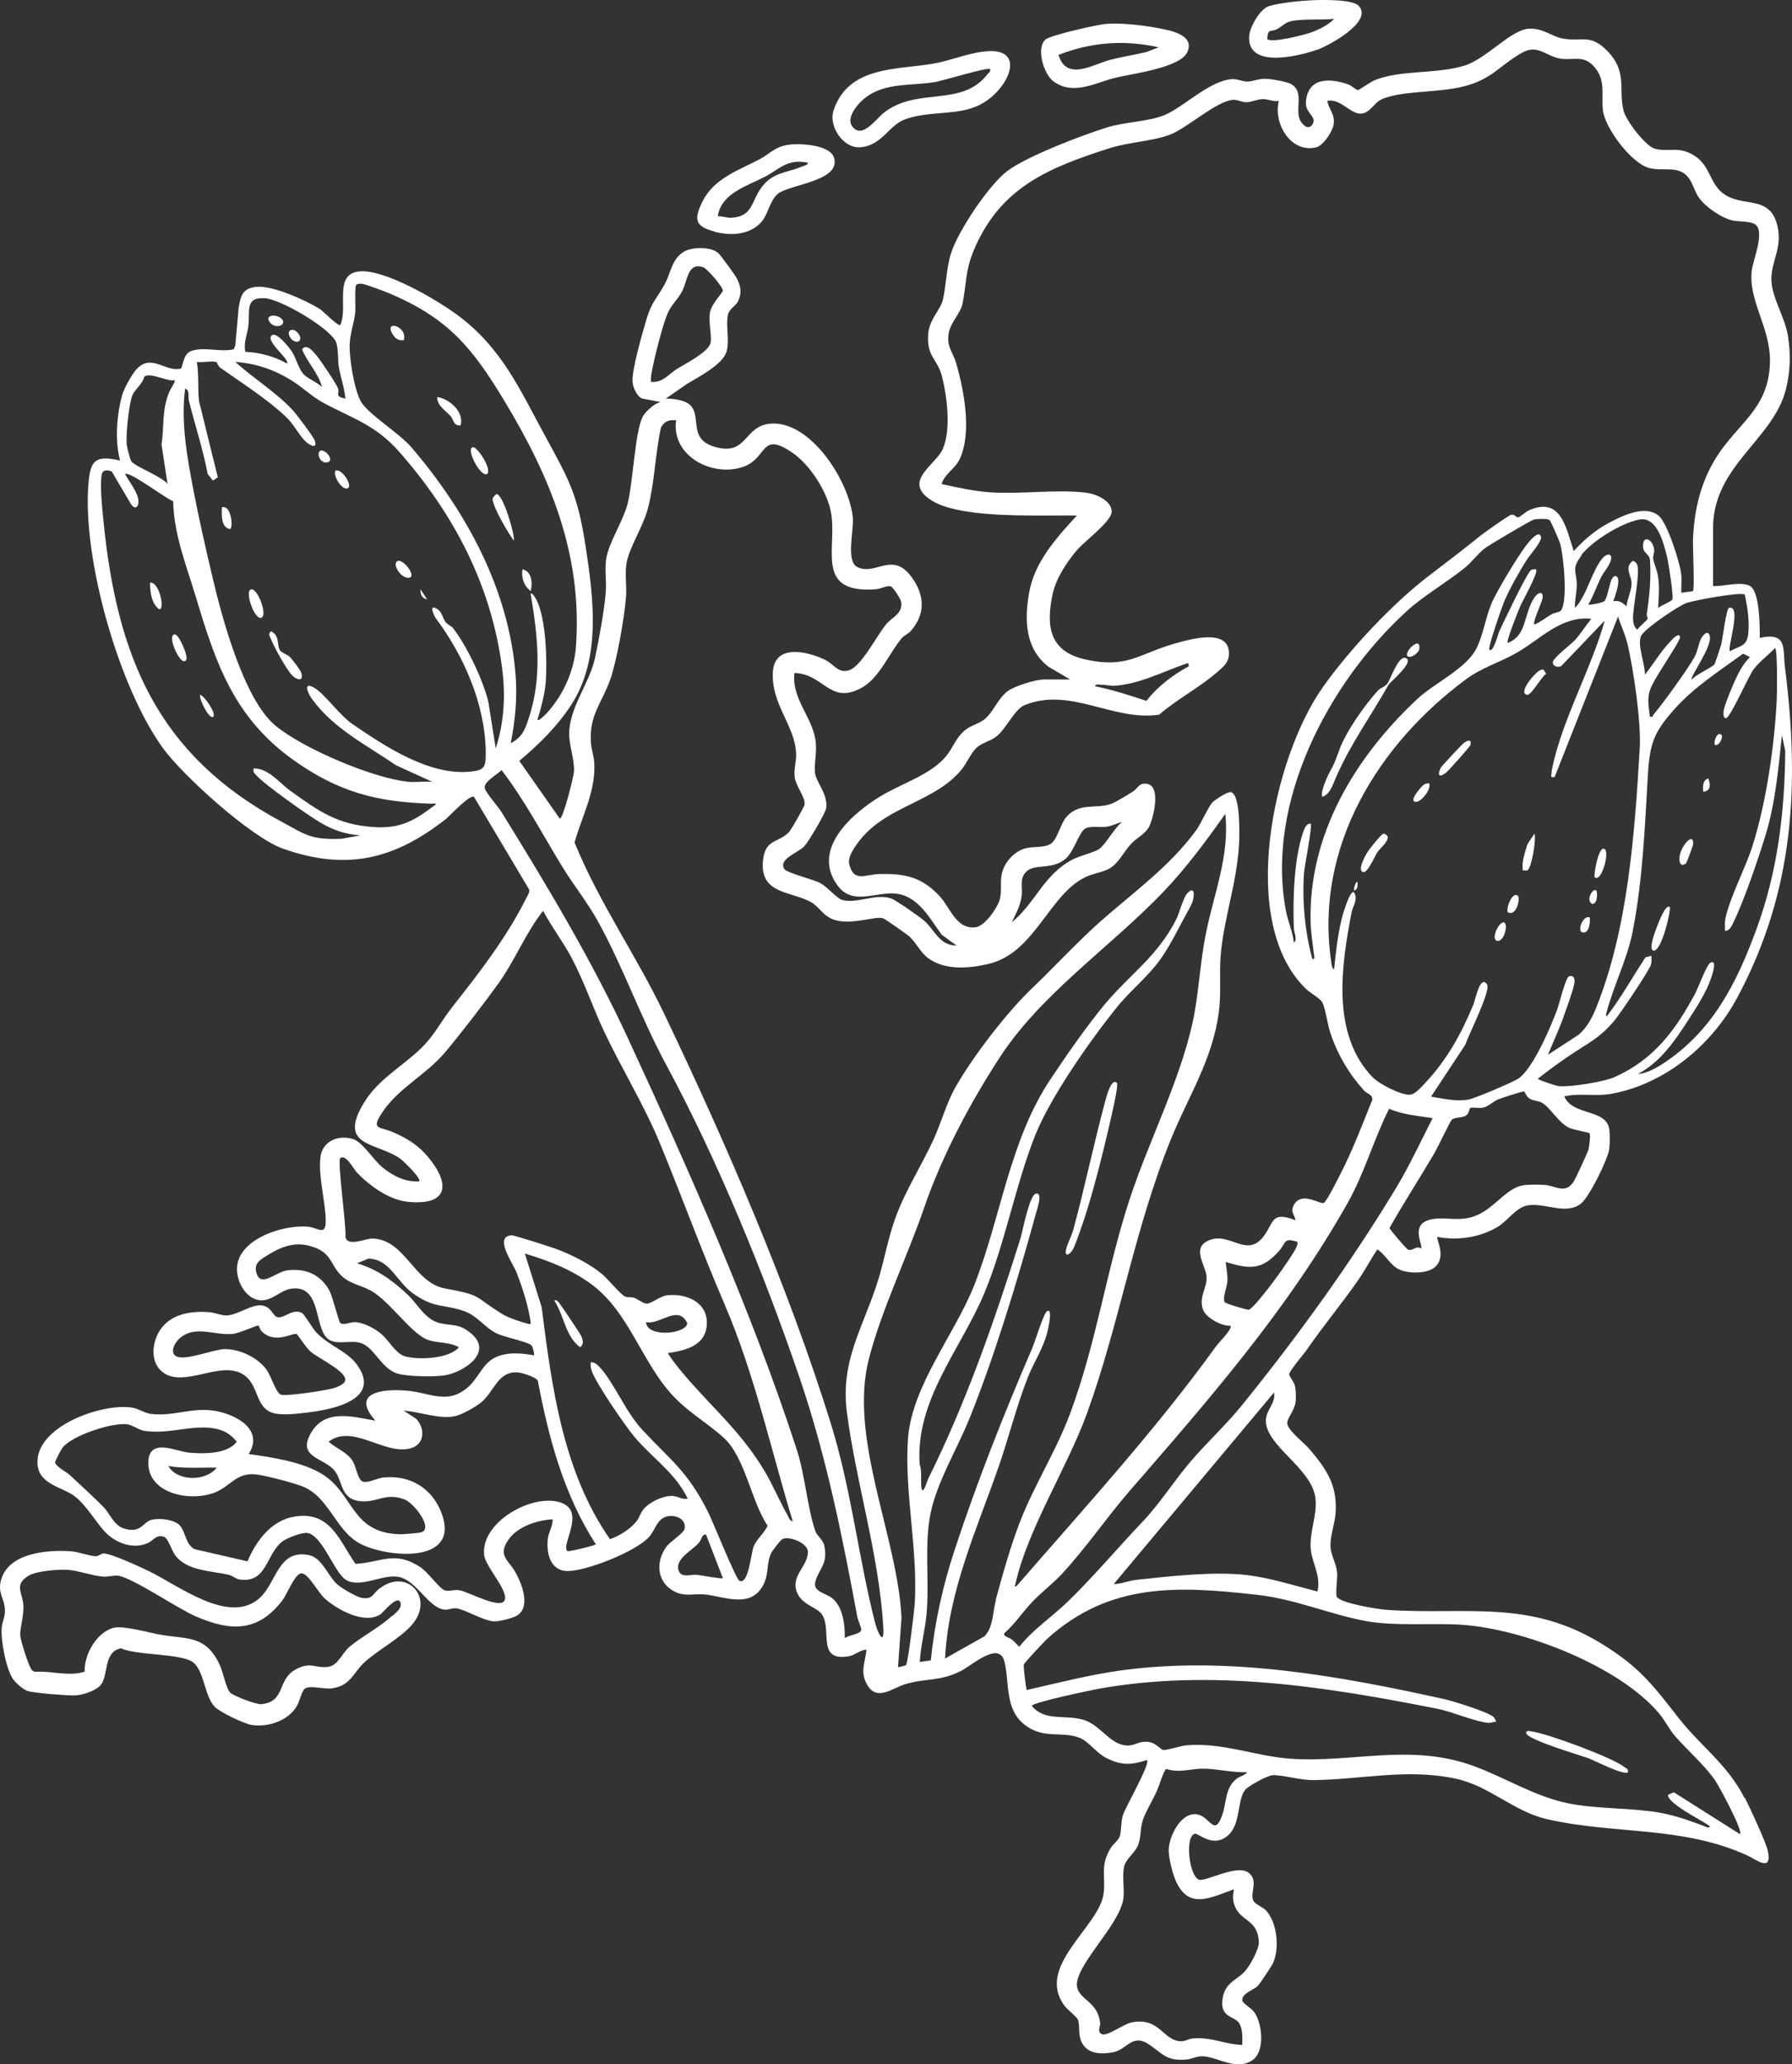 <?xml version="1.0" encoding="UTF-8"?>
<svg width="251px" height="289px" viewBox="0 0 251 289" version="1.1" xmlns="http://www.w3.org/2000/svg" xmlns:xlink="http://www.w3.org/1999/xlink">
    <rect x="0" y="0" width="251" height="289" fill="#333333" stroke="none"/>
    <title>Group</title>
    <g id="Page-1" stroke="none" stroke-width="1" fill="none" fill-rule="evenodd">
        <g id="Artboard" transform="translate(-59, 2)" fill="#FFFFFF" fill-rule="nonzero">
            <g id="logo-logo" transform="translate(25.619, -2)">
                <g id="Shape" transform="translate(33.381, 0)">
                    <path d="M244.373,251.763 C241.98,247.015 238.28,244.53 235.182,240.591 C231.526,235.93 229.75,233.475 224.493,230.212 C214.26,223.846 205.524,226.095 194.453,225.39 C193.044,225.302 188.257,224.537 187.303,223.64 C186.98,223.332 187.362,221.009 187.288,220.156 C187.171,218.892 186.437,217.745 186.363,216.628 C186.261,215.04 186.995,213.306 187.083,211.703 C187.303,207.896 185.805,205.69 183.456,202.912 C182.737,202.059 180.358,200.236 180.3,199.266 C180.255,198.546 181.342,197.458 181.474,196.238 C181.533,195.635 181.518,194.782 181.415,194.18 C181.283,193.444 180.637,192.768 180.578,192.445 C180.505,192.004 182.634,189.549 183.06,188.931 C185.424,185.506 188.008,182.433 190.313,179.096 C191.253,177.744 191.987,176.274 192.926,174.921 C194.13,175.656 194.718,177.229 196.142,177.788 C197.448,178.317 200.077,178.347 201.119,177.273 C202.587,175.774 201.09,173.407 201.339,173.157 C204.129,173.73 207.403,173.216 209.84,171.716 C211.147,170.908 212.38,169.041 213.907,168.762 C216.389,168.306 219.208,170.143 221.395,168.541 C222.57,167.674 225.213,162.293 225.404,160.852 C225.492,160.161 225.506,158.75 225.404,158.074 C224.963,155.193 220.265,156.236 219.105,153.487 C221.337,152.987 223.436,153.531 225.668,153.134 C233.2,151.782 239.763,146.313 243.331,139.668 C251.333,124.732 252.096,109.914 250.011,93.39 C249.688,90.861 250.422,88.435 246.487,89.303 C246.487,87.803 246.517,82.629 245.019,81.982 C243.595,81.379 241.451,82.129 239.939,82.04 L239.939,73.955 C239.939,65.149 248.411,61.577 250.158,54.447 C250.775,51.962 250.833,49.581 250.437,47.052 C250.026,44.435 248.205,41.716 248.117,39.29 C248.014,36.644 249.688,34.777 248.969,31.66 C247.897,27.088 243.991,29.205 241.231,26.985 C239.484,25.574 239.513,23.251 237.443,21.869 C235.123,20.326 233.684,21.384 231.732,20.796 C230.425,20.399 227.753,16.856 227.415,15.519 C226.622,12.417 228.046,10.094 225.081,7.08 C222.775,4.743 221.645,5.831 219.017,5.419 C217.431,5.184 216.11,3.875 214.098,4.022 C211.602,4.199 208.167,8.227 205.186,9.168 C201.148,10.432 195.951,9.726 192.368,11.314 C191.884,11.535 190.357,12.608 190.225,12.608 C189.946,12.622 189.329,12.005 188.947,11.858 C186.378,10.917 183.192,10.741 182.913,14.269 C182.81,15.548 183.955,16.165 183.999,16.812 C184.044,17.371 183.442,18.165 182.737,17.606 C180.74,16.062 183.074,13.049 180.843,11.77 C180.211,11.417 178.112,11.064 177.363,11.035 C176.247,10.991 175.587,11.388 174.764,11.417 C174.045,11.446 173.34,11.02 172.533,11.079 C169.42,11.314 165.852,14.916 163.224,16.062 C161.036,17.018 157.601,17.062 155.149,17.812 C151.728,18.856 143.858,21.869 141.127,23.913 C138.514,25.868 134.212,32.322 133.213,35.438 C132.509,37.658 132.538,40.054 132.053,42.01 C131.701,43.436 130.159,44.7 130.013,46.758 C129.763,49.934 131.275,50.198 131.907,52.58 C132.655,55.402 133.243,60.151 132.053,62.856 C131.04,65.134 126.225,67.442 130.556,70.103 C133.933,72.191 141.847,72.161 145.796,72.176 C147.47,72.176 149.158,72.147 150.832,72.176 C147.998,75.263 144.915,78.645 144.152,82.937 C143.476,86.759 143.55,90.802 146.868,93.346 L149.892,95.124 L146.266,95.124 C145.077,95.124 142.126,96.021 141.127,96.771 C139.791,97.771 139.16,99.623 137.97,100.637 C137.207,101.284 136.179,101.49 135.401,102.049 C133.977,103.063 133.551,104.548 132.582,105.783 C130.438,108.473 126.254,109.678 123.303,111.487 C119.25,113.956 113.642,118.911 117.283,123.924 C119.456,126.923 122.686,124.717 125.667,125.129 C128.662,125.541 130.292,128.657 131.892,130.848 L133.992,132.377 C131.554,132.377 130.952,130.201 129.425,128.878 C128.779,128.319 125.476,125.996 124.8,125.776 C122.613,125.056 120.205,126.511 118.017,126.011 C117.254,125.835 115.903,124.144 114.816,123.585 C113.891,123.115 110.206,122.189 109.869,121.674 C108.944,120.248 111.821,119.396 112.688,118.44 C113.26,117.808 115.683,113.78 115.741,113.06 C115.918,111.001 114.273,109.531 114.141,108.091 C114.024,106.753 114.479,105.224 114.214,103.563 C113.701,100.299 110.838,97.697 111.278,94.213 C115.404,94.345 116.182,98.638 120.557,96.359 C123.112,95.036 124.463,91.581 126.254,89.406 C126.636,88.935 127.179,88.759 127.546,88.362 C129.631,86.024 129.543,83.378 127.752,80.879 C125.006,77.042 122.686,80.644 120.102,79.394 C118.443,78.6 119.603,74.293 119.456,72.544 C119.03,67.501 113.583,58.828 107.886,59.313 C104.142,59.636 104.715,63.855 100.178,62.576 C96.199,61.459 98.431,58.181 96.552,56.608 C95.803,55.976 94.217,55.799 93.263,55.799 L96.229,53.741 C97.814,52.786 101.235,51.051 101.764,49.213 C102.234,47.596 101.617,45.567 101.969,44.038 C102.16,43.215 103.027,42.862 103.379,42.171 C103.937,41.025 103.761,40.054 103.203,38.967 C102.953,38.496 100.971,35.776 100.633,35.453 C99.65,34.527 96.948,34.527 95.773,35.247 C94.056,36.306 93.982,38.202 93.087,39.819 C91.985,41.819 91.266,42.245 90.532,44.759 C89.989,46.611 88.418,51.948 88.609,53.565 C88.697,54.329 89.196,55.417 89.901,55.785 L92.558,56.284 C91.736,56.417 90.547,57.505 90.121,58.166 C88.946,59.974 88.667,67.751 87.874,70.662 C87.214,73.043 85.246,76.028 84.909,78.233 C84.674,79.688 84.967,81.364 84.85,82.864 C84.674,85.26 83.866,89.729 83.338,92.125 C82.545,95.756 79.711,99.064 79.726,102.754 C79.726,104.371 80.46,106.312 80.401,107.929 C80.372,108.679 78.889,114.633 78.404,114.603 L72.737,106.518 C75.453,104.254 78.213,101.534 80.122,98.506 C84.233,92.008 83.117,83.569 82.001,76.336 C80.9,69.207 79.696,67.163 76.393,61.106 C72.81,54.55 70.329,48.743 64.104,44.127 C61.226,41.98 53.856,37.658 50.346,37.996 C46.676,38.334 48.805,43.024 47.66,45.494 C47.395,45.744 45.237,43.539 44.841,43.289 C42.858,42.039 38.189,39.937 35.928,40.157 C34.005,40.334 33.726,41.348 33.432,43.053 L32.948,48.419 L32.728,48.904 C30.819,49.331 28.69,48.522 26.855,49.11 C25.563,49.522 25.607,51.521 25.328,51.595 C23.096,52.212 20.938,49.037 18.721,52.197 C18.236,52.874 17.341,54.476 17.12,55.285 C16.342,58.078 16.078,61.68 16.812,64.473 C13.244,63.65 12.628,64.532 12.378,67.869 C11.57,78.321 16.636,96.198 22.817,104.724 C25.621,108.605 35.209,117.249 39.628,118.808 C48.526,121.954 55.221,120.322 62.415,114.691 C62.988,114.236 65.807,111.163 66.394,111.56 L74.132,124.556 C74.176,125.026 73.897,125.364 73.706,125.746 C70.916,131.333 67.099,136.214 63.282,141.065 C62.004,142.682 60.947,144.667 59.523,146.196 C56.88,149.033 53.18,150.797 51.022,154.31 C47.131,160.632 52.813,159.867 56.117,162.249 C56.469,162.514 59.112,165.027 58.701,165.395 C56.733,165.498 55.03,164.616 53.547,163.41 C52.343,162.411 50.787,159.912 49.51,159.485 C47.454,158.809 45.164,159.706 44.885,161.999 C44.562,164.601 45.545,168.071 45.619,170.673 C45.692,173.201 44.606,171.863 43.137,171.731 C39.614,171.408 32.933,173.554 33.197,177.935 C33.3,179.655 34.504,181.816 36.384,182.022 C38.087,182.213 39.217,180.625 40.818,180.405 C45.237,179.802 43.857,186.403 46.206,187.623 C47.498,188.284 49.275,187.535 50.669,188.064 C52.461,188.74 53.386,191.519 55.588,192.268 C56.939,192.724 61.05,192.798 62.489,192.504 C65.19,191.96 69.14,189.225 65.91,186.609 C64.265,185.271 63.428,185.638 61.652,185.241 C59.567,184.771 58.554,182.639 57.159,181.301 C55.103,179.346 52.784,177.641 50.009,176.862 L51.594,176.2 C54.678,176.274 55.485,179.449 57.981,181.169 C60.962,183.213 62.122,182.551 64.97,183.536 C66.835,184.183 67.818,185.756 69.404,186.594 C70.608,187.226 73.662,187.755 74.411,188.314 C74.646,188.49 74.881,189.652 74.792,189.74 C72.972,189.416 70.902,189.225 69.199,190.122 C67.672,190.931 66.908,192.959 65.675,194.091 C62.709,196.782 60.272,194.944 56.895,194.679 C53.606,194.415 49.054,194.915 52.578,198.884 C49.436,198.355 45.589,197.164 43.593,200.545 C41.449,204.162 45.56,204.029 46.969,206.029 C47.968,207.455 47.777,209.718 50.141,210.115 C52.696,210.556 53.856,208.851 56.66,209.91 C57.952,210.395 60.786,213.996 58.98,214.526 C58.686,214.614 56.44,214.805 56.028,214.79 C49.172,214.614 49.627,209.219 45.193,206.411 C42.418,204.661 38.043,204 34.827,203.559 C37,200.178 33.153,198.061 30.202,197.531 C26.884,196.943 24.373,198.34 21.143,197.943 C20.262,197.84 19.396,197.193 18.515,197.061 C14.301,196.385 4.846,199.707 5.257,204.999 C5.477,207.881 8.795,208.16 10.513,209.513 C12.07,210.733 13.332,212.923 14.595,214.335 C16.063,215.981 18.633,216.981 20.718,216.01 C21.569,215.614 21.833,214.834 22.92,215.128 C23.551,215.29 24.036,217.054 24.535,217.731 C26.179,219.936 29.556,219.892 32.082,220.48 C32.596,220.597 32.992,221.038 33.565,221.126 C37.485,221.67 37.22,217.481 39.628,215.746 C40.274,215.29 42.33,214.482 43.079,214.614 C45.193,214.996 46.867,220.244 48.467,221.185 C50.523,222.391 53.679,220.288 55.896,220.774 C58.451,221.318 60.051,225.213 62.342,225.346 C62.885,225.375 63.311,225.096 63.884,225.155 C65.102,225.287 67.569,226.845 69.125,226.977 C69.845,227.036 71.695,226.566 72.311,226.228 C74.425,225.081 73.104,221.729 72.208,220.127 C71.21,218.363 69.654,217.789 71.225,215.54 C72.487,213.717 75.277,212.791 77.406,212.703 C77.435,213.673 76.848,214.452 76.731,215.422 C76.496,217.466 77.083,219.994 79.608,219.936 C82.31,219.877 88.932,217.245 90.84,215.246 C91.824,214.217 91.971,212.6 93.498,212.276 C94.658,212.041 96.096,212.659 95.906,213.967 C95.803,214.643 93.894,215.775 93.322,216.554 C91.912,218.51 91.941,221.215 94.085,222.582 C95.788,223.67 97.021,223.038 98.813,223.229 C101.235,223.493 104.568,224.949 106.418,222.641 C107.872,220.818 107.226,219.112 108.004,217.436 C108.151,217.128 109.311,215.628 109.56,215.481 C110.426,214.981 113.128,215.952 113.157,217.245 C113.216,219.304 110.515,220.7 111.733,223.155 C112.511,224.743 114.523,225.037 115.154,226.051 C116.564,228.301 114.347,232.623 118.898,231.873 C119.706,231.741 120.484,230.976 121.365,230.947 C121.174,232.814 120.425,234.078 121.468,235.872 C122.833,238.238 125.006,236.313 126.783,235.783 C129.763,234.887 131.686,235.445 134.696,233.872 C136.165,233.108 139.923,229.712 140.672,232.564 C141.421,235.445 140.701,239.135 143.374,241.34 C146.104,243.59 148.6,242.266 151.243,243.296 C152.462,243.781 153.578,245.427 154.973,246.118 C157.087,247.177 158.438,247.103 160.655,246.397 C161.168,246.912 157.586,253.072 157.278,254.13 C156.984,255.115 157.087,256.174 156.867,256.997 C156.705,257.614 155.883,258.188 155.56,258.732 C154.062,261.245 154.87,262.48 154.591,265.024 C154.062,269.713 144.945,275.226 149.114,280.812 C149.525,281.371 150.773,282.297 150.964,282.709 C151.302,283.473 150.964,284.826 151.508,285.914 C152.315,287.575 154.224,287.604 155.824,287.325 C157.909,286.972 158.54,284.576 160.992,286.252 C162.916,287.575 163.415,288.56 166.175,288.325 C166.968,288.251 167.673,287.825 168.48,287.869 C170.668,287.986 173.12,289.942 175.41,288.428 C177.231,287.222 176.82,283.209 175.645,281.65 C175.278,281.151 174.016,280.43 174.001,280.019 C173.971,279.019 175.557,278.637 176.203,277.99 C176.438,277.755 178.112,275.241 178.273,274.903 C179.272,272.83 178.905,269.096 177.29,267.42 C176.849,266.964 175.777,266.597 175.542,266.067 C175.043,264.965 176.306,263.348 174.94,262.216 C173.325,260.863 168.877,263.495 167.922,263.142 C166.557,262.627 165.926,257.056 167.364,256.718 C167.878,256.6 169.904,258.805 172.019,256.938 C173.81,255.35 173.267,252.087 174.368,250.617 C174.808,250.014 177.613,248.514 178.303,248.514 C180.021,248.514 181.988,249.249 184.19,249.205 C190.944,249.088 197.214,247.544 203.997,249.029 C208.666,250.058 211.999,253.586 216.624,254.659 C225.976,256.835 235.622,255.571 244.755,259.761 C245.929,260.305 248.337,262.245 247.589,259.026 C247.295,257.776 245.093,253.057 244.402,251.675 L244.373,251.763 Z M184.234,209.63 C184.572,211.997 183.383,214.408 183.588,216.848 C183.75,218.774 185.071,220.627 184.528,222.802 C181.283,221.979 177.906,220.877 174.559,220.494 C169.978,219.965 163.811,220.671 159.157,221.171 C158.1,221.288 157.043,221.759 156,221.759 L178.45,194.944 C178.729,196.429 177.348,197.355 177.304,198.825 C177.216,202.368 183.647,205.455 184.234,209.63 L184.234,209.63 Z M219.766,157.883 C220.353,158.162 222.526,158.53 222.629,158.647 C222.819,158.868 222.599,160.485 222.496,160.926 C222.394,161.323 220.661,165.042 220.426,165.41 C219.222,167.218 217.974,166.027 216.462,165.895 C215.64,165.821 214.025,165.807 213.247,165.954 C210.751,166.424 209.077,169.614 206.023,170.423 C203.85,170.996 201.956,170.232 200.091,170.805 C197.537,171.599 199.372,174.363 199.049,174.789 C198.315,174.304 197.904,175.23 197.184,174.921 C197.008,174.848 194.615,172.099 194.629,171.908 C196.641,168.335 198.887,164.895 200.958,161.367 C201.398,160.603 203.072,157.03 203.365,156.751 C203.806,156.354 204.775,156.545 205.348,156.163 C205.861,155.825 205.744,155.163 205.964,155.104 C206.375,154.987 207.153,155.193 207.755,155.06 C208.46,154.913 209.165,154.178 209.87,153.899 C210.31,153.722 213.349,152.708 213.511,152.811 C213.584,152.855 213.775,153.517 214.26,153.811 C214.788,154.134 215.449,154.075 216.007,154.399 C217.196,155.104 218.253,157.148 219.78,157.883 L219.766,157.883 Z M208.269,137.787 C207.315,136.434 206.61,140.051 206.39,140.594 C204.657,144.784 202.646,148.43 199.504,151.738 C199.019,152.252 198.197,153.208 197.493,153.252 C196.23,153.34 193.176,151.753 192.251,150.797 C186.451,144.814 187.861,135.199 189.314,127.731 C189.505,126.746 190.239,126.026 189.667,124.923 C189.065,124.467 187.993,128.319 187.92,128.672 C187.362,130.936 187.097,133.376 186.863,135.699 C186.525,135.655 186.466,134.685 186.422,134.376 C184.176,118.484 193.058,104.18 205.362,95.08 C207.521,93.478 210.119,92.713 212.439,91.39 C215.787,89.479 218.65,86.186 222.893,86.627 C222.115,87.568 221.366,88.788 220.544,89.67 C219.956,90.288 217.504,92.111 217.504,92.728 C217.504,93.316 218.209,93.448 218.65,93.272 L224.772,86.877 C223.098,92.846 219.927,98.697 218.165,104.621 C217.886,105.547 217.387,107.326 217.314,108.223 C217.27,108.708 217.152,108.87 217.754,108.782 L226.637,86.304 C227.019,87.568 227.621,88.759 227.929,90.038 C228.795,93.566 229.882,101.166 229.676,104.68 C228.971,116.661 228.046,129.98 223.539,141.168 C222.996,142.506 222.247,143.902 221.131,144.843 L216.814,147.666 C217.549,145.872 218.385,144.108 219.031,142.27 C219.428,141.124 220.338,138.698 220.514,137.654 C220.617,137.066 220.456,136.463 219.766,136.684 C219.296,136.831 218.4,140.536 218.106,141.344 C217.152,143.873 214.818,149.415 212.733,150.959 C212.028,151.473 206.522,153.796 205.656,153.943 C203.923,154.237 202.147,153.796 200.444,153.531 L205.23,146.269 C205.641,145.005 208.857,138.654 208.284,137.831 L208.269,137.787 Z M184.029,133.479 C184.058,133.744 184.249,134.317 183.823,134.273 C182.766,130.48 182.384,126.158 182.649,122.218 C182.722,121.219 183.853,115.632 183.574,115.309 C182.928,115.25 182.634,116.161 182.473,116.661 C181.225,120.454 181.078,125.967 181.225,129.951 C181.239,130.495 181.782,131.656 181.225,131.936 C181.063,130.421 180.402,129.025 180.123,127.54 C177.216,112.369 186.084,95.551 197.023,85.569 C199.387,83.408 202.646,81.526 205.201,79.468 C206.155,78.689 206.948,77.571 207.917,76.807 C208.504,76.336 214.451,72.823 214.847,72.735 C215.287,72.632 216.712,72.573 217.035,72.794 C217.196,72.896 218.444,75.763 218.547,76.189 C219.002,77.909 219.648,84.26 218.606,85.51 C218.444,85.701 217.666,85.789 217.328,85.995 C216.535,86.451 215.757,87.098 214.92,87.436 C214.597,87.083 216.095,84.202 216.08,83.555 C216.051,82.614 215.346,83.055 214.95,83.613 C213.364,85.892 213.937,88.994 211.176,90.008 C210.956,89.729 212.659,85.525 212.938,84.863 C213.276,84.084 215.537,80.1 215.155,79.703 C214.906,79.688 214.685,79.674 214.451,79.806 C213.922,80.1 210.501,87.289 209.972,88.435 C209.87,88.671 209.121,91.523 208.607,90.935 C208.372,90.67 210.413,84.834 210.751,84.055 C211.514,82.305 212.791,80.071 213.805,78.439 C214.289,77.674 216.036,75.748 215.845,75.131 C215.522,74.087 214.113,75.91 213.79,76.322 C212.601,77.865 209.62,82.776 208.886,84.54 C208.064,86.524 207.785,88.744 206.845,90.685 C205.421,93.625 200.943,95.565 198.417,97.947 C189.726,106.121 183.221,116.896 183.574,129.216 C183.603,130.495 183.882,132.156 184.014,133.464 L184.029,133.479 Z M221.483,77.718 C223.025,75.704 227.136,73.205 229.603,72.735 C232.143,72.25 233.053,76.145 233.523,78.071 C233.714,78.88 234.448,83.599 234.242,83.937 C234.066,84.216 232.613,84.79 232.246,85.113 C232.334,83.496 232.48,82.187 232.216,80.585 C232.084,79.777 231.614,78.762 231.555,78.189 C231.511,77.762 231.746,77.38 231.688,76.91 C231.526,75.572 230.205,74.808 230.131,76.336 C230.073,77.513 231.056,77.483 231.115,78.439 C231.262,81.085 231.056,83.29 230.66,85.966 C230.63,86.201 230.807,86.495 230.777,86.657 C230.763,86.759 229.485,87.847 229.338,88.156 C228.854,87.759 228.766,87.23 228.736,86.642 C228.663,85.098 229.882,79.777 229.236,78.894 C229.104,78.718 228.883,78.498 228.648,78.556 C227.459,79.541 228.546,80.556 228.531,81.702 C228.531,82.702 227.9,83.863 227.826,84.878 C227.21,84.363 226.842,84.01 225.962,84.172 C226.152,83.658 227.21,80.85 226.314,80.659 C225.418,80.467 225.345,83.584 224.684,84.172 C224.435,84.393 222.599,84.745 222.467,84.643 C223.172,83.452 223.612,82.129 224.214,80.894 C224.581,80.144 225.506,79.115 225.653,78.336 C225.829,77.41 225.051,77.527 224.567,78.027 C223.084,79.571 222.247,83.452 220.602,85.113 C220.544,84.025 220.837,83.055 220.852,81.938 C220.852,79.894 220.015,79.747 221.542,77.733 L221.483,77.718 Z M245.107,91.993 C244.021,93.022 243.243,94.698 242.655,96.095 C242.332,96.859 241.51,98.829 241.422,99.549 C241.378,99.858 241.363,100.564 241.73,100.549 C242.376,100.52 244.872,94.683 245.636,93.684 C246.414,92.655 247.721,91.684 248.631,90.714 C248.983,90.979 248.91,96.903 248.866,97.859 C248.558,104.312 247.398,112.398 245.43,118.543 C244.447,121.586 242.274,125.688 241.672,128.598 C241.554,129.157 241.628,129.73 241.613,130.304 C242.288,130.348 242.582,129.569 242.831,129.054 C244.3,126.055 246.355,120.013 247.354,116.72 C248.69,112.251 249.101,107.532 249.585,102.901 L250.055,105.121 C249.982,113.736 248.983,122.042 246.003,130.127 C243.228,137.684 239.866,144.358 232.936,148.901 C232.069,149.474 230.454,150.371 229.441,150.327 C232.554,148.724 234.595,145.71 236.459,142.829 C237.619,141.035 238.999,138.933 239.675,136.905 C239.748,136.684 240.6,134.332 239.616,134.743 C239.058,134.979 237.884,138.257 237.428,139.11 C234.639,144.299 231.614,148.342 226.167,150.782 C224.655,151.458 219.942,152.208 218.356,152.061 C218.018,152.032 215.405,151.179 215.405,151.017 C216.844,149.871 218.341,148.783 219.868,147.754 C222.423,146.019 224.038,145.387 226.167,142.829 C226.931,141.903 231.012,135.875 231.247,135.037 C231.365,134.641 231.306,134.214 231.306,133.803 L230.469,134.023 C228.692,136.758 227.063,139.639 225.095,142.241 C224.919,142.27 224.948,142.02 224.978,141.903 C225.932,138.198 227.914,134.258 228.648,130.583 C230.102,123.277 230.381,115.794 230.821,108.399 C231.086,104.092 231.644,102.548 234.448,99.373 C237.252,96.198 240.761,93.992 244.153,91.508 L245.107,91.993 L245.107,91.993 Z M244.388,83.231 C244.755,84.981 245.063,86.906 244.872,88.715 C244.681,90.552 243.668,90.391 242.303,91.17 C241.921,90.655 244.006,84.687 242.185,85.084 C241.789,85.172 241.29,89.435 241.07,90.288 C240.967,90.641 240.233,92.831 240.145,92.993 C239.88,93.404 237.399,94.507 236.929,95.168 C236.636,94.816 239.924,90.449 239.469,88.994 C239.205,88.127 238.53,88.906 238.28,89.376 C237.869,90.17 237.839,91.067 237.355,91.964 C236.445,93.61 232.892,98.55 231.614,100.02 C231.467,100.181 231.614,100.461 231.086,100.314 C230.968,98.932 230.675,98.065 231.086,96.668 C231.526,95.124 235.402,89.788 235.314,89.185 C235.182,88.332 233.949,89.817 233.787,89.994 C232.51,91.361 231.57,92.993 230.396,94.448 C230.454,93.022 229.221,90.126 229.911,88.935 C230.498,87.936 235.006,84.878 236.166,84.437 C237.164,84.055 243.889,82.82 244.402,83.246 L244.388,83.231 Z M91.193,53.462 C91.134,52.977 91.207,52.521 91.295,52.05 C91.618,50.213 92.793,45.582 93.483,43.936 C94.012,42.671 94.922,41.936 95.524,40.819 C96.317,39.364 96.258,36.703 98.446,37.394 C99.077,37.599 101.235,40.143 101.25,40.687 C101.25,40.966 99.65,42.51 99.429,43.789 C99.209,45.112 99.767,47.243 99.503,48.081 C99.106,49.36 95.994,50.918 94.849,51.624 C93.703,52.33 92.822,53.638 91.178,53.462 L91.193,53.462 Z M49.921,39.849 C50.097,39.716 50.493,39.702 50.728,39.731 C51.374,39.849 53.841,40.775 54.546,41.069 C62.709,44.538 66.071,48.566 70.549,55.961 C77.068,66.707 81.634,77.718 80.665,90.596 C80.416,93.831 78.992,97.035 76.907,99.476 C76.731,99.682 75.527,101.034 75.277,100.77 C75.806,99.005 76.334,97.124 76.452,95.286 C76.642,92.302 76.466,86.965 75.277,84.26 C75.189,84.069 74.646,82.937 74.323,83.099 C75.336,89.126 75.996,94.874 73.985,100.784 C73.442,102.372 73.075,103.195 71.533,104.063 C72.15,100.961 72.473,97.756 72.223,94.58 C71.298,82.511 65.308,71.603 57.614,62.606 C55.896,60.606 51.404,57.872 50.508,56.137 C49.583,54.373 48.908,50.183 48.981,48.199 C49.04,46.626 49.612,45.156 49.759,43.73 C49.833,43.039 49.627,40.084 49.921,39.863 L49.921,39.849 Z M34.783,45.597 C35.047,43.583 34.255,41.613 37.03,41.745 C39.261,41.848 45.883,45.758 46.984,47.714 C47.425,48.493 47.293,50.477 47.469,51.448 C47.733,52.903 48.247,54.314 48.379,55.814 C46.793,55.446 47.586,55.196 47.351,54.403 C47.175,53.815 44.914,50.463 44.4,49.845 C43.93,49.287 42.947,47.993 42.301,48.904 C43.064,50.757 44.576,52.212 45.105,54.182 C44.4,53.476 43.049,53.021 42.433,52.286 C41.816,51.551 41.434,50.051 40.862,49.184 C40.495,48.625 38.762,46.464 38.101,46.92 C37.015,47.684 40.656,50.33 40.201,50.889 C38.454,49.904 36.354,49.331 34.357,49.257 C34.093,47.934 34.651,46.788 34.798,45.597 L34.783,45.597 Z M18.545,55.329 C18.853,54.535 19.983,53.77 20.189,52.756 C20.996,52.021 23.404,53.476 24.52,53.227 C24.359,53.888 23.904,54.359 23.639,55.035 C22.656,57.549 23.008,59.651 22.626,62.238 L23.463,67.736 C22.612,66.678 18.985,65.355 18.412,64.59 C18.192,64.282 17.796,62.665 17.752,62.209 C17.605,60.856 18.06,56.578 18.545,55.314 L18.545,55.329 Z M60.903,112.721 C57.967,114.941 56.073,116.044 52.24,115.779 C47.204,115.426 44.591,113.515 40.685,110.722 C39.129,109.605 37.617,107.547 35.517,107.576 C35.429,108.061 35.576,108.194 35.87,108.517 C37.162,109.928 43.079,114.103 44.899,115.176 C46.705,116.235 48.394,116.794 50.493,116.955 L47.821,117.426 C43.504,117.587 42.873,116.882 39.423,115.029 C22.024,105.694 16.357,91.905 14.478,72.794 C14.316,71.191 13.978,67.928 14.243,66.472 C14.375,65.722 15.05,65.766 15.652,66.002 L18.339,70.559 C18.809,71.323 19.381,71.132 19.396,70.236 C19.396,68.986 18.089,67.442 17.517,66.369 C18.133,65.899 23.214,69.824 24.256,70.162 C24.359,74.94 26.135,79.218 27.471,83.702 C30.232,92.919 32.816,100.49 41.082,106.385 C47.366,110.869 52.754,112.295 60.463,112.516 C60.697,112.516 61.255,112.383 60.932,112.751 L60.903,112.721 Z M65.807,108.032 C60.081,108.576 53.9,104.474 49.333,101.343 C47.527,100.093 45.472,97.138 44.062,96.315 C42.418,95.345 43.049,96.947 43.695,97.844 C46.691,102.004 51.345,104.298 55.471,107.135 L60.536,109.443 C59.435,109.355 58.216,109.561 57.144,109.443 C52.182,108.929 42.433,104.783 38.571,101.578 C34.137,97.903 31.083,86.421 29.777,80.864 C28.866,77.013 27.912,72.838 27.163,68.971 C26.253,64.267 25.298,59.166 25.93,54.403 C26.62,54.623 26.311,55.505 26.458,56.108 C27.31,59.519 28.44,62.885 29.086,66.355 L29.821,67.281 L30.511,66.825 L27.868,56.123 C27.692,54.285 27.868,52.433 27.574,50.669 C28.206,50.801 29.909,50.463 30.334,50.713 C30.437,50.771 30.525,51.242 30.848,51.477 C33.799,53.565 37.338,55.814 39.966,58.269 C41.097,59.327 41.61,60.474 42.55,61.547 C43.211,62.312 44.576,63.017 44.077,61.65 C43.886,61.121 41.537,58.004 41.023,57.446 C38.689,54.917 35.488,52.977 32.948,50.654 C35.884,50.904 38.292,51.698 40.788,53.227 C42.212,54.094 43.725,55.535 45.178,56.328 C49.231,58.534 52.549,59.43 55.867,63.194 C63.575,71.941 68.861,81.967 70.344,93.669 C70.828,97.447 70.608,101.137 69.433,104.768 L68.391,98.197 C67.642,95.168 65.366,90.361 63.443,87.921 C63.179,87.597 62.68,87.45 62.401,87.083 C61.931,86.436 61.96,85.495 60.888,85.084 C60.125,84.79 60.859,86.318 61.05,86.568 C64.955,91.773 67.98,98.623 68.039,105.356 C68.053,107.473 67.818,107.841 65.807,108.032 L65.807,108.032 Z M51.961,180.684 C54.663,182.228 57.688,186.858 60.022,187.608 C61.432,188.064 62.959,187.858 64.28,188.608 C62.885,190.24 58.686,190.401 56.792,189.902 C55.427,189.549 54.487,187.652 53.4,186.741 C52.475,185.962 50.875,185.109 49.656,185.094 C49.025,185.094 48.159,185.565 47.674,185.227 C47.439,185.065 46.602,181.522 46.133,180.669 C44.87,178.405 42.844,177.553 40.304,177.832 C38.703,178.008 36.663,180.199 35.987,178.405 C35.4,176.832 36.501,176.333 37.632,175.627 C39.716,174.348 41.625,173.76 43.989,174.613 C46.617,175.553 46.25,177.244 48.027,178.773 C49.187,179.773 50.699,179.978 51.961,180.699 L51.961,180.684 Z M79.505,217.172 C78.419,216.378 82.222,211.541 78.492,210.336 C74.528,209.042 67.26,213.129 67.818,217.745 C68.024,219.406 71.562,223.052 70.579,224.184 C69.742,225.155 65.469,222.802 64.353,222.626 C63.575,222.508 62.797,222.846 62.254,222.626 C61.49,222.332 59.993,220.141 58.892,219.406 C55.294,217.04 53.562,218.701 49.789,218.936 C47.483,215.584 46.25,211.527 41.302,212.306 C37.999,212.82 35.87,215.731 34.666,218.583 L27.266,216.878 C26.033,216.275 25.974,214.467 25.225,213.6 C24.462,212.717 22.45,212.526 21.378,212.732 C19.939,212.997 19.881,214.776 17.311,213.967 C15.96,213.541 15.358,211.85 14.478,210.953 C13.2,209.645 11.203,207.837 9.794,206.514 C9.353,206.102 7.665,205.205 7.724,204.691 C7.738,204.514 8.575,202.897 8.751,202.677 C10.058,200.971 15.77,199.09 17.84,199.398 C18.603,199.516 19.455,200.192 20.204,200.31 C23.698,200.824 26.737,199.457 29.909,199.957 C31.303,200.178 32.287,200.736 33.168,201.839 C31.847,203.588 28.529,203.544 26.502,203.368 C24.682,203.206 20.879,201.207 20.776,204.661 C20.644,209.263 26.987,210.351 30.349,208.836 C32.228,207.998 33.065,206.352 35.4,206.381 C36.707,206.396 41.038,207.572 42.359,208.087 C46.177,209.586 46.999,214.437 50.625,216.202 C54.619,218.142 64.559,218.877 61.828,211.777 C60.477,208.278 57.365,206.44 53.635,206.852 C52.813,206.94 51.448,207.704 50.772,207.396 C50.053,207.058 49.906,205.249 49.304,204.397 C48.496,203.235 47.043,202.75 46.03,201.824 C49.436,199.281 53.811,203.735 57.497,202.765 C59.494,202.236 59.567,200.001 58.319,198.649 L56.557,197.487 C58.789,197.634 61.593,198.737 63.766,198.252 C64.706,198.046 66.673,196.943 67.437,196.296 C69.213,194.812 69.756,191.916 72.517,192.136 C73.148,192.18 75.057,192.768 75.336,193.312 C76.863,201.398 78.977,209.248 83.455,216.202 C83.323,216.378 79.652,217.26 79.491,217.142 L79.505,217.172 Z M30.364,205.47 C28.793,207.44 24.799,207.396 23.581,205.235 C25.812,205.632 28.103,205.411 30.364,205.47 Z M97.609,220.465 C96.757,220.377 95.362,221.009 95.025,219.774 C94.599,218.201 96.977,217.025 97.858,216.025 C98.314,215.511 98.284,214.732 98.901,214.849 L101.25,220.935 C101.059,221.082 98.181,220.524 97.609,220.465 L97.609,220.465 Z M105.567,216.481 C105.2,217.319 104.862,221.92 103.57,221.303 C103.056,221.053 99.826,212.953 99.165,211.644 C96.243,205.896 94.085,204.588 90.003,200.207 C87.581,197.605 86.054,193.636 84.028,191.43 C83.69,191.063 83.294,190.681 82.75,190.71 C82.692,191.195 82.75,191.592 82.926,192.048 C83.617,193.856 87.581,199.648 88.946,201.251 C91.354,204.103 94.628,206.234 96.317,209.792 C95.553,209.998 94.937,209.424 94.1,209.424 C92.764,209.424 90.958,210.292 90.121,211.306 C89.68,211.85 89.548,212.453 89.181,212.938 C88.33,214.055 86.759,215.011 85.437,215.481 C78.845,206.043 77.288,194.18 75.864,182.977 L73.515,175.495 C77.024,176.524 80.607,177.95 83.47,180.287 C87.933,183.948 89.857,190.151 93.527,194.576 C96.008,197.546 98.725,198.899 101.353,201.265 C104.377,204 105.214,210.189 107.519,213.6 C107.02,214.643 106.036,215.422 105.567,216.481 L105.567,216.481 Z M90.488,185.094 C92.47,185.506 94.937,182.58 96.258,185.212 C96.258,186.741 90.62,187.344 90.488,185.094 L90.488,185.094 Z M110.426,212.321 C109.252,210.307 108.268,207.896 107.049,205.867 C103.731,200.354 99.767,197.105 95.744,192.357 C94.951,191.43 94.188,190.46 93.527,189.431 C95.994,189.064 98.871,188.417 99.004,185.374 C99.136,182.257 96.067,181.022 93.395,181.346 C92.397,181.478 91.251,182.507 90.591,182.507 C90.106,182.507 89.357,181.89 88.843,181.698 C88.447,181.551 87.977,181.654 87.61,181.537 C87.023,181.346 85.114,179.023 84.395,178.42 C82.633,176.935 80.078,175.656 77.905,174.848 C77.186,174.583 71.988,172.907 71.65,172.937 C69.11,173.084 71.885,176.935 72.326,178.082 C73.133,180.125 74.014,182.845 74.308,185.006 C74.352,185.359 74.367,185.418 73.985,185.33 C72.987,185.08 71.283,184.521 70.402,183.992 C66.218,181.419 67.73,181.375 62.313,180.375 C57.937,179.567 56.792,173.554 52.196,173.392 C51.227,173.363 48.79,174.568 48.394,173.245 C48.541,171.878 47.248,162.558 47.645,162.161 C48.394,161.44 49.612,163.763 49.979,164.145 C51.771,165.998 54.487,167.982 57.115,168.247 C62.856,168.82 63.12,165.733 59.919,161.926 C58.569,160.308 57.012,159.368 55.118,158.53 C53.121,157.662 51.844,158.236 53.621,155.619 C55.882,152.267 59.728,150.444 62.371,147.283 C64.72,144.476 67.686,140.624 69.83,137.654 C72.15,134.42 73.603,130.642 76.07,127.511 C77.259,129.76 78.859,131.833 80.049,134.067 C81.825,137.404 83.029,141.05 84.644,144.461 C87.126,149.709 90.224,154.693 92.441,160.073 C95.539,167.585 98.284,175.142 101.5,182.625 C105.699,192.386 107.96,202.853 111.043,212.997 C110.72,212.938 110.559,212.615 110.397,212.35 L110.426,212.321 Z M118.326,229.359 C118.37,227.551 118.076,224.934 116.564,223.743 C115.624,222.993 113.803,222.861 114.214,221.391 C114.743,219.524 115.991,218.995 115.462,216.407 C115.286,215.54 114.449,215.04 114.214,214.379 C113.099,211.189 112.776,206.558 111.601,202.941 C105.317,183.639 96.464,163.749 87.948,145.343 C82.926,134.494 76.54,123.835 70.226,113.662 C69.712,112.824 68.127,111.104 67.906,110.369 C67.642,109.458 69.786,108.37 70.241,107.797 C73.53,112.075 76.011,116.867 78.83,121.454 C80.386,123.982 82.295,126.349 83.734,128.951 C87.258,135.317 89.739,142.432 93.248,148.945 C100.575,162.528 106.991,178.244 112.012,192.93 C115.712,203.779 117.988,215.055 120.073,226.316 C120.175,226.86 120.616,227.742 120.631,228.109 C120.675,228.8 118.825,228.874 118.326,229.344 L118.326,229.359 Z M122.598,227.301 C120.205,217.951 119.295,208.675 116.329,199.148 C110.382,180.067 101.646,159.941 93.028,141.918 C89.137,133.773 83.896,126.349 80.475,117.94 C81.517,114.25 83.484,110.722 83.235,106.753 C83.176,105.856 82.824,104.871 82.765,103.945 C82.515,100.079 84.277,98.491 85.467,95.154 C86.391,92.537 87.478,86.392 87.684,83.555 C87.801,82.055 87.507,80.394 87.742,78.924 C88.095,76.675 90.106,73.72 90.752,71.162 C91.706,67.472 91.765,63.591 92.573,59.871 C93.028,58.989 93.733,58.725 94.702,58.842 C93.982,63.944 100.002,66.943 104.289,65.281 C107.534,64.017 106.55,60.283 111.058,63.429 C113.436,65.09 115.741,68.648 116.343,71.485 C117.43,76.513 113.862,83.143 122.657,82.496 C123.273,82.452 124.301,81.952 124.727,82.07 C125.109,82.173 126.195,83.907 126.239,84.319 C126.445,85.907 124.903,86.465 124.184,87.318 C122.818,88.935 120.719,93.199 118.972,93.816 C117.401,94.36 116.828,92.949 115.448,92.316 C112.937,91.14 108.459,90.141 108.253,94.11 C108.004,98.682 111.425,101.607 111.513,105.621 C111.542,106.621 111.161,107.65 111.322,108.855 C111.484,110.061 112.776,111.56 112.702,112.604 C112.673,112.942 110.823,116.161 110.5,116.5 C108.988,118.073 107.138,117.367 106.859,120.586 C106.462,125.173 110.749,124.747 113.568,126.276 C114.772,126.937 115.272,128.275 116.916,128.79 C119.324,129.539 122.642,128.202 123.685,128.554 C123.993,128.657 127.061,130.818 127.429,131.156 C128.28,131.95 128.956,133.332 129.91,134.067 C132.274,135.89 135.753,135.596 138.499,134.935 C144.915,133.391 146.897,125.364 151.919,122.85 C152.932,122.336 154.062,122.189 155.046,121.763 C156.588,121.101 157.292,119.366 158.438,118.131 C159.157,117.338 160.449,116.735 160.948,115.735 C161.565,114.5 162.637,110.149 160.728,109.752 C159.509,109.502 159.465,110.325 158.643,110.84 C157.938,111.281 156.353,112.266 155.648,112.53 C153.563,113.309 151.155,112.266 149.335,114.412 C148.512,115.382 148.101,117.514 147.191,118.117 C146.281,118.705 144.827,118.499 143.814,118.719 C142.272,119.058 140.922,120.425 140.437,121.895 C139.967,123.336 140.408,124.541 140.026,125.938 C139.688,127.128 137.941,129.657 136.634,129.819 C133.947,130.142 133.081,127.055 131.672,125.526 C129.117,122.747 126.753,122.277 123.112,122.365 C121.218,122.409 119.529,123.6 118.942,120.91 C118.707,119.837 119.97,118.175 120.675,117.338 C124.536,112.736 130.996,112.236 134.696,107.723 C135.401,106.856 136.032,105.371 136.796,104.665 C137.515,104.004 138.69,103.769 139.497,103.151 C140.936,102.063 142.096,99.299 143.491,98.726 C149.922,96.095 155.898,101.019 162.358,100.049 C164.868,97.888 168.157,96.153 170.595,94.007 C171.402,93.301 172.121,92.713 172.136,91.552 C172.224,87.847 166.601,89.509 164.399,90.141 C159.392,91.596 157.806,93.64 151.948,92.302 C147,91.17 146.486,87.7 147.426,83.217 C147.896,80.997 149.393,78.733 150.832,77.027 C151.919,75.748 155.707,72.999 155.707,71.632 C155.707,70.044 153.416,69.118 152.095,68.971 C148.072,68.486 143.183,69.177 139.028,68.942 C136.605,68.81 134.241,68.28 131.892,67.766 C132.303,66.325 133.757,65.664 134.403,64.311 C136.165,60.606 135.034,54.682 133.933,50.86 C133.448,49.198 132.553,48.61 132.89,46.626 C133.14,45.126 134.549,43.877 134.828,42.48 C135.342,39.922 135.21,37.952 136.297,35.277 C139.967,26.28 146.78,23.501 155.457,20.737 C158.188,19.87 161.359,19.797 163.87,18.856 C166.263,17.944 170.404,14.122 172.738,13.975 C173.325,13.946 173.986,14.313 174.573,14.313 C175.293,14.313 176.13,13.872 176.908,13.872 C177.627,13.872 178.361,14.269 179.125,14.122 C178.317,17.239 180.755,21.458 184.337,20.634 C185.336,20.399 186.642,18.415 186.789,17.459 C187.039,15.989 186.158,15.416 185.908,14.122 C188.243,13.666 189.682,17.165 191.766,15.416 C192.897,14.46 192.735,14.034 194.571,13.534 C197.478,12.725 201.53,12.931 204.863,12.137 C208.989,11.138 210.017,9.168 213.203,7.374 C215.434,6.125 216.506,7.903 218.606,8.212 C220.353,8.462 221.689,7.727 223.084,9.124 C225.022,11.064 224.258,13.137 224.508,15.416 C224.787,17.915 228.472,22.81 230.924,23.501 C232.921,24.075 235.109,23.031 236.533,24.912 C237.105,25.662 237.399,26.897 237.972,27.691 C238.897,28.985 241.172,30.558 242.743,30.881 C243.551,31.043 245.416,30.94 245.973,31.513 C247.163,32.719 245.504,36.467 245.357,37.923 C244.887,42.201 248.044,45.92 247.912,50.786 C247.735,57.284 243.389,59.225 240.365,64.076 C238.207,67.545 237.326,71.309 237.135,75.366 C237.076,76.425 237.384,82.481 237.135,82.746 C237.076,82.805 235.784,82.923 235.505,82.996 C235.461,82.114 235.578,81.217 235.476,80.335 C235.285,78.674 233.538,73.235 232.348,72.22 C230.425,70.588 227.151,72.235 225.213,73.279 C223.377,74.264 221.821,75.631 220.426,77.145 C219.34,73.896 218.65,69.383 214.069,71.485 C213.672,71.676 212.894,72.397 212.659,72.426 C212.336,72.47 212.19,71.956 211.646,72.073 C211.279,72.161 207.99,74.514 207.447,74.925 C205.039,76.866 202.808,78.586 200.341,80.453 C195.158,84.363 189.006,90.935 185.247,96.256 C178.332,106.077 173.311,129.054 182.869,138.389 C183.471,138.977 184.91,139.786 185.189,140.286 C185.629,141.065 185.952,143.446 186.319,144.549 C187.347,147.636 188.903,150.268 191.062,152.679 C191.473,153.134 192.354,153.252 192.192,154.031 C190.915,157.177 189.711,160.382 188.213,163.425 C187.817,164.219 185.908,168.1 185.438,168.394 C184.969,168.688 182.355,166.718 181.254,168.644 C180.681,169.644 181.269,169.908 181.459,170.834 C178.038,169.497 178.45,171.128 177.011,173.054 C174.617,176.259 172.21,172.304 169.229,173.686 C166.792,174.818 169.009,177.229 169.009,178.905 C169.009,180.375 167.937,181.566 168.466,183.257 C168.847,184.462 171.094,185.682 172.342,185.594 C172.709,185.976 170.712,187.946 170.374,188.417 C161.873,200.192 152.021,210.953 142.522,221.891 C142.008,222.376 142.155,222.023 142.258,221.626 C143.946,214.085 149.467,205.499 152.242,197.884 C156.852,185.197 158.849,172.099 164.061,159.353 C166.498,153.399 169.758,148.474 170.697,141.873 C171.079,139.154 170.771,136.581 170.962,133.935 C171.343,128.819 173.252,123.6 173.546,118.249 C173.604,117.014 173.795,111.281 172.43,110.898 C171.989,110.766 170.272,111.913 169.89,112.266 C169.273,112.839 168.275,115.235 167.541,116.235 C163.782,121.38 158.746,124.909 154.106,129.025 C150.95,131.818 147.661,135.39 144.519,138.389 C140.98,141.771 136.209,147.989 133.801,152.252 C132.582,154.413 131.819,157.192 130.761,159.515 C129.058,163.234 126.797,166.674 125.402,170.54 C124.389,173.334 123.919,176.171 123.068,178.979 C120.998,185.785 117.635,190.343 118.634,197.825 C119.97,207.881 123.127,217.672 123.729,227.859 C123.89,230.535 122.95,228.609 122.613,227.33 L122.598,227.301 Z M143.814,121.968 C144.989,120.895 147.441,121.821 149.29,120.19 C150.465,119.146 151.185,116.338 152.08,115.956 C152.932,115.588 154.004,115.867 154.914,115.75 C155.736,115.647 156.382,115.265 157.16,115.074 C156.074,115.926 154.958,118.087 154.004,118.822 C153.387,119.307 151.155,119.822 150.157,120.366 C146.134,122.527 145.062,126.364 141.714,129.128 C142.287,127.908 142.904,126.849 143.095,125.467 C143.271,124.188 142.713,122.983 143.814,121.968 L143.814,121.968 Z M153.416,96.095 C153.357,95.698 153.959,95.859 154.238,95.859 C154.87,95.859 155.575,96.036 156.074,96.006 C159.642,95.786 163.077,93.934 166.41,92.816 L166.528,93.272 C164.252,94.492 162.167,96.095 160.567,98.123 C158.217,97.329 155.868,96.58 153.431,96.08 L153.416,96.095 Z M171.666,176.671 C175.043,177.685 176.702,177.861 179.14,175.142 C180.153,174.01 179.756,173.201 181.724,173.863 C181.768,174.127 181.694,174.319 181.606,174.554 C181.313,175.303 179.595,177.714 179.022,178.523 C178.361,179.449 175.733,182.963 174.94,183.36 C174.779,183.433 171.681,182.507 171.549,182.301 C171.182,181.698 171.872,180.214 171.916,179.376 C171.975,178.405 171.754,177.612 171.681,176.671 L171.666,176.671 Z M139.497,223.978 C139.013,225.757 139.174,227.683 137.912,229.065 L132.376,232.182 C132.832,222.744 136.811,214.129 139.864,205.367 C141.303,201.251 142.36,196.885 143.961,192.842 C144.812,190.666 146.119,188.814 146.706,186.462 C146.78,186.168 147.529,182.948 146.633,183.58 C146.148,183.933 144.974,187.829 144.563,188.784 C140.613,197.928 136.884,207.366 133.757,216.848 C132.083,221.906 130.908,227.124 130.38,232.446 L128.838,232.667 C128.941,230.432 129.572,228.212 129.778,225.992 C130.203,221.318 129.425,216.275 130.35,211.821 C131.275,207.396 134.021,202.941 135.739,198.707 C139.292,189.96 142.581,179.052 145.091,169.908 C145.238,169.35 146.134,166.88 145.091,167.1 C144.181,167.291 143.241,172.378 142.933,173.378 C139.307,184.874 135.372,196.252 129.998,207.043 C129.851,207.352 129.234,209.542 129.058,208.219 C128.926,207.19 129.176,206.014 128.809,204.941 C128.236,195.958 134.505,188.99 137.824,181.154 C140.745,174.216 142.155,166.145 144.959,159.029 C147.103,153.605 152.711,145.637 156.441,141.006 C158.349,138.639 160.772,136.772 162.563,134.258 C163.973,132.274 165.074,129.922 166.219,127.849 C166.439,127.437 166.88,126.702 167.012,126.305 C167.276,125.467 167.423,123.997 166.381,124.967 C165.735,125.57 165.191,127.863 164.751,128.716 C162.079,133.935 158.276,136.39 154.796,140.536 C152.33,143.476 149.276,147.871 147.118,151.12 C141.377,159.72 140.187,170.54 136.429,179.993 C133.698,186.858 127.722,194.003 127.179,201.412 C126.65,208.792 128.559,216.687 128.133,224.39 C128.075,225.39 127.194,232.784 126.9,233.108 C126.841,233.181 125.813,233.431 125.784,233.387 L126.269,226.478 C125.755,215.231 118.854,201.442 121.688,190.298 C123.435,183.433 127.091,175.936 129.455,169.041 C131.965,161.764 135.842,154.472 140.041,148.018 C145.855,139.095 155.457,132.656 162.857,124.953 C166.116,121.557 168.906,117.779 171.622,113.942 C172.254,119.851 170.007,125.129 168.891,130.76 C168.172,134.347 167.981,137.86 167.379,141.418 C165.911,150.047 161.007,159.412 158.232,167.865 C154.973,177.773 153.592,187.961 149.878,197.914 C147.954,203.088 144.915,207.807 142.904,212.953 C141.553,216.393 140.437,220.435 139.453,224.023 L139.497,223.978 Z M142.772,230.535 C142.404,230.197 142.096,229.815 141.7,229.506 C141.391,229.256 140.246,229.021 140.775,228.55 C142.184,227.301 143.241,225.684 144.519,224.331 C145.811,222.949 147.529,221.656 148.733,220.347 C152.124,216.701 154.943,212.512 158.203,208.748 C169.42,195.826 180.285,183.433 188.771,168.394 C191.076,164.322 192.456,159.412 194.571,155.222 C196.509,156.06 198.594,156.207 200.664,156.53 C198.975,159.838 197.404,163.249 195.466,166.439 C189.036,177.053 181.768,187.064 173.986,196.693 C171.681,199.545 168.979,201.986 166.616,204.779 C164.369,207.44 162.475,210.454 160.082,212.982 C156.646,216.599 153.049,220.847 149.555,224.228 C147.338,226.375 144.695,228.095 142.772,230.535 L142.772,230.535 Z M173.179,249.044 C171.578,250.308 171.813,252.351 171.196,254.086 C170.095,257.217 169.523,254.365 167.746,254.013 C165.426,253.557 163.723,257.1 163.694,258.996 C163.679,259.996 164.193,262.098 164.575,263.039 C166.351,267.435 169.391,265.729 172.826,264.494 C172.679,265.45 172.621,266.082 173.017,266.993 C173.898,269.008 176.218,268.772 176.321,271.889 C176.35,272.918 175.058,275.226 174.368,275.976 C173.149,277.299 171.446,277.549 171.211,280.092 C170.976,282.532 173.017,282.238 173.604,283.297 C174.089,284.15 174.016,285.326 174.001,286.281 C171.446,286.193 169.802,285.164 167.13,285.37 C166.513,285.414 165.926,285.825 165.28,285.767 C162.828,285.546 162.402,282.4 158.54,283.12 C157.395,283.326 155.075,285.12 154.341,284.782 C153.592,284.429 154.165,283.738 154.092,283.165 C153.739,280.195 151.17,279.96 150.862,278.152 C150.392,275.285 156.852,269.537 157.351,265.773 C157.542,264.347 157.116,262.583 157.483,261.216 C157.733,260.246 158.966,259.349 159.363,258.408 C159.891,257.188 159.627,255.924 160.17,254.542 C160.64,253.336 161.536,251.866 162.093,250.602 C162.343,250.043 163.033,247.75 163.371,247.647 C165.089,248.25 166.88,247.603 168.48,247.603 C170.433,247.603 172.679,248.191 174.676,248.103 C174.368,248.573 173.663,248.647 173.164,249.044 L173.179,249.044 Z M243.698,256.762 L234.448,250.911 L233.64,251.263 C233.42,252.337 238.192,254.777 239.102,255.394 C239.337,255.556 239.836,255.865 239.146,255.821 C237.003,254.997 234.8,254.189 232.524,253.777 C228.428,253.057 223.818,253.277 219.78,252.484 C214.95,251.528 210.736,248.794 206.331,247.206 C197.478,244.001 189.344,246.838 180.652,246.206 C175.851,245.853 171.182,243.898 166.146,244.339 C165.368,244.413 163.371,245.074 162.901,244.986 C162.563,244.913 161.903,244.031 160.992,243.884 C159.612,243.663 159.172,244.28 158.203,244.354 C155.692,244.545 154.327,241.708 152.065,240.87 C149.408,239.9 146.501,241.149 144.519,238.826 C144.519,238.341 152.902,236.607 153.827,236.43 C169.714,233.578 185.761,236.136 201.413,239.238 C203.483,239.65 206.742,241.09 208.534,241.193 C208.871,241.208 209.209,241.017 209.547,241.032 C209.591,240.987 209.282,240.414 209.15,240.326 C208.181,239.591 203.644,238.18 202.308,237.871 C187.685,234.637 172.239,231.829 157.307,233.813 C152.741,234.416 148.307,235.577 143.829,236.592 C143.697,236.474 143.329,233.269 143.403,233.02 C143.476,232.784 146.339,229.712 146.765,229.344 C155.472,221.567 164.854,222.008 175.998,223.258 C181.445,223.861 186.216,225.992 191.267,226.933 C195.349,227.698 200.532,227.183 204.775,227.463 C213.364,228.051 226.754,233.196 232.378,239.87 C233.171,240.811 233.817,242.119 234.609,243.031 C236.357,245.045 238.647,247 240.174,249.161 C240.805,250.058 244.109,256.218 243.727,256.732 L243.698,256.762 Z M53.18,222.347 C52.182,223.111 52.255,223.949 50.655,223.699 C49.965,223.582 47.894,222.361 47.322,221.876 C45.956,220.73 45.149,218.098 43.299,217.716 C38.924,216.804 38.762,221.597 36.34,223.743 C32.052,227.551 24.931,221.891 20.762,219.906 C19.558,219.333 15.637,217.51 14.551,217.481 C14.14,217.481 13.846,217.848 13.435,217.863 C12.716,217.892 10.998,217.245 9.926,217.172 C6.725,216.951 1.352,217.348 0.192,221.038 C-0.44,223.052 0.691,223.729 0.691,225.507 C0.691,226.419 0.309,227.08 0.236,227.874 C0.074,229.535 0.867,233.769 1.851,235.107 C2.247,235.651 3.304,236.592 3.95,236.754 C5.096,237.048 9.119,237.356 10.396,237.356 C11.438,237.356 13.259,236.754 13.993,236.019 C15.285,234.74 14.36,231.285 16.929,230.756 C19.205,231.77 25.225,231.461 26.972,232.667 C28.602,233.799 28.617,237.43 30.07,238.944 C30.79,239.694 34.211,241.326 35.253,241.487 C37.543,241.855 40.407,240.885 41.596,238.812 C41.904,238.268 42.286,236.783 42.638,236.46 C43.284,235.842 45.34,236.518 46.426,236.371 C49.128,236.019 49.465,234.181 51.007,232.755 C52.828,231.064 55.808,229.521 57.57,227.61 C61.035,223.846 57.071,219.421 53.239,222.332 L53.18,222.347 Z M54.927,226.198 C53.136,227.859 50.713,229.065 48.966,230.535 C47.88,231.447 47.366,233.181 45.927,233.358 C44.121,233.578 43.504,232.564 41.39,233.725 C38.777,235.166 40.039,238.194 36.648,238.576 C35.914,238.665 32.757,237.445 32.258,236.974 C31.7,236.46 31.23,234.034 30.775,233.064 C28.763,228.844 26.282,229.535 22.362,228.83 C20.747,228.536 17.282,227.551 15.916,227.889 C13.553,228.477 11.747,231.667 11.864,234.019 C9.632,234.754 7.283,233.887 4.993,234.049 C4.802,234.049 4.655,233.946 4.508,233.843 C4.082,233.534 2.864,229.609 2.834,228.962 C2.776,227.771 3.407,226.213 3.26,224.566 C3.099,222.876 1.968,221.876 3.965,220.612 C5.052,219.921 8.34,219.656 9.676,219.789 C11.13,219.921 12.804,220.568 14.36,220.715 C15.153,220.788 15.975,220.494 16.577,220.597 C18.706,220.95 24.799,225.155 27.486,226.316 C32.258,228.359 36.046,228.55 39.496,224.125 C40.186,223.243 41.273,220.347 42.198,220.259 C43.137,220.171 44.62,223.038 45.472,223.773 C47.263,225.36 51.036,227.463 53.298,225.992 C53.665,225.757 55.735,223.126 56.102,224.39 C56.322,225.14 55.456,225.772 54.942,226.242 L54.927,226.198 Z M33.168,192.004 C36.398,193.062 35.459,196.708 37.984,197.722 C39.276,198.237 41.655,197.914 43.108,197.737 C46.573,197.34 53.518,195.944 50.009,191.063 C48.585,189.078 45.883,188.343 44.165,186.373 C43.739,185.888 42.609,183.962 42.286,183.801 C40.935,183.139 39.922,184.565 38.894,184.403 C38.175,184.286 38.057,182.845 36.545,182.742 C35.165,182.654 33.286,184.051 31.847,184.153 C31.069,184.212 30.114,183.757 29.292,183.698 C26.693,183.507 23.845,183.933 22.333,186.329 C21.349,187.917 21.055,190.401 22.465,191.813 C25.108,194.459 29.997,190.989 33.139,192.018 L33.168,192.004 Z M25.342,187.211 C27.515,185.521 30.055,186.991 32.596,186.741 C33.55,186.653 36.061,185.462 36.222,185.565 C36.266,185.594 36.369,186.079 36.677,186.403 C38.571,188.255 41.067,186.491 41.566,186.77 C41.699,186.844 42.873,188.681 43.475,189.196 C44.576,190.151 48.041,191.724 48.35,193.003 C48.511,193.665 47.454,194.091 46.911,194.282 C45.956,194.635 39.951,195.532 39.32,195.238 C38.586,194.9 37.984,192.577 37.264,191.651 C36.002,190.004 33.506,188.828 31.436,188.872 C29.909,188.902 25.988,190.519 24.74,189.902 C23.61,189.343 24.594,187.77 25.328,187.211 L25.342,187.211 Z M120.469,20.62 C123.567,20.399 124.463,17.503 126.841,16.68 C131.598,15.033 136.297,16.974 140.07,12.358 C142.052,9.932 142.331,6.933 138.396,7.168 C135.812,7.315 133.287,8.462 130.776,8.903 C125.652,9.8 118.839,9.182 116.755,15.46 C116.02,17.65 118.091,20.796 120.484,20.62 L120.469,20.62 Z M121.247,13.652 C124.037,11.505 127.722,12.049 131.011,11.476 C132.053,11.299 138.367,9.374 138.675,9.668 C138.778,10.079 138.514,10.138 138.323,10.373 C134.711,15.092 128.559,12.093 123.817,15.768 C122.862,16.503 121.115,18.988 119.823,18.121 C118.017,16.915 120.087,14.534 121.247,13.652 L121.247,13.652 Z M147.573,11.402 C150.348,13.431 153.475,11.564 156.162,10.902 C158.496,10.314 165.353,9.521 166.322,7.257 C167.408,4.757 163.576,4.184 161.873,3.875 C159.876,3.508 156.925,3.184 154.929,3.346 C153.71,3.434 147.176,4.919 146.457,5.522 C145.077,6.669 146.163,10.373 147.573,11.417 L147.573,11.402 Z M162.299,6.624 L160.522,7.301 C158.863,7.683 157.16,7.948 155.516,8.374 C153.064,9.006 149.393,11.446 148.263,7.683 C152.873,5.889 157.469,5.551 162.299,6.624 L162.299,6.624 Z M100.134,32.454 C102.278,33.013 104.862,32.924 106.521,31.219 C107.607,30.102 107.784,28.073 108.973,27.118 C110.647,25.795 117.856,25.353 116.813,22.06 C116.255,20.267 112.086,20.046 110.544,20.252 C108.43,20.546 107.886,21.531 106.315,22.34 C103.408,23.854 99.987,24.986 98.387,28.22 C97.11,30.808 97.418,31.719 100.119,32.425 L100.134,32.454 Z M107.094,24.78 C109.208,23.663 110.28,22.178 113.172,22.781 C113.172,23.119 112.511,23.237 112.232,23.354 C109.913,24.295 108.195,24.104 106.58,26.353 C105.229,28.22 105.434,30.293 102.498,30.484 C101.793,30.528 101.235,30.264 100.545,30.264 C100.986,27.074 104.686,26.03 107.094,24.765 L107.094,24.78 Z M184.513,6.963 C186.084,6.404 192.383,3.037 190.313,0.818 C189.417,-0.138 185.057,-0.02 183.691,0.038 C182.135,0.112 179.169,0.406 177.73,0.862 C176.511,1.244 175.117,3.684 174.985,4.919 C174.5,9.712 181.929,7.874 184.513,6.948 L184.513,6.963 Z M178.846,4.096 C179.492,3.758 180.006,3.155 180.769,2.979 C182.428,2.596 185.101,2.832 186.863,2.64 C186.055,3.523 184.66,4.184 183.53,4.581 C182.663,4.89 177.95,6.095 177.495,5.448 C177.583,3.905 178.038,4.508 178.831,4.096 L178.846,4.096 Z M149.305,175.009 C149.467,174.142 150.069,173.113 150.304,172.26 C151.977,166.13 153.255,159.823 154.929,153.708 C155.031,153.34 155.721,150.856 156.441,151.606 C156.72,151.9 155.575,156.663 155.398,157.456 C154.429,161.617 153.211,166.527 151.889,170.57 C151.566,171.54 150.715,174.069 150.318,174.848 C149.937,175.568 149.1,176.127 149.305,175.009 L149.305,175.009 Z M194.35,117.073 C194.541,117.823 193.293,118.734 192.897,119.352 C192.545,119.91 191.546,122.218 190.959,122.101 C190.034,121.895 191.238,119.793 191.487,119.366 C191.752,118.925 193.44,116.794 193.763,116.72 C193.983,116.676 194.292,116.926 194.336,117.088 L194.35,117.073 Z M205.95,104.312 C205.876,104.562 202.852,107.944 202.543,108.164 C202.323,108.326 201.809,108.723 201.604,108.502 C201.442,108.341 201.677,107.694 201.824,107.444 C201.941,107.253 204.54,104.459 204.863,104.165 C205.362,103.695 206.228,103.313 205.95,104.312 L205.95,104.312 Z M213.291,121.851 C213.129,120.542 213.584,119.396 213.951,118.175 L214.935,116.705 C215.199,117.514 214.524,121.483 213.966,121.821 C213.805,121.924 213.511,121.821 213.291,121.851 L213.291,121.851 Z M215.787,93.787 C215.919,93.757 216.066,93.713 216.212,93.757 L216.565,94.345 C215.904,94.683 214.495,97.403 213.878,97.271 C212.527,96.977 215.17,93.948 215.787,93.801 L215.787,93.787 Z M223.363,122.792 C223.187,122.615 223.847,118.646 224.64,118.808 C225.638,119.028 224.258,123.718 223.363,122.792 Z M200.194,109.678 C200.502,110.546 198.975,112.413 198.212,112.251 C197.522,112.104 198.491,110.869 198.696,110.634 C199.078,110.178 199.475,109.561 200.194,109.678 L200.194,109.678 Z M210.604,129.128 C211.338,129.172 210.707,131.994 209.664,131.7 C208.813,131.45 209.899,129.098 210.604,129.128 Z M211.191,127.716 C210.927,127.128 211.793,124.835 212.586,125.379 C212.997,125.658 212.439,128.363 211.191,127.716 Z M222.658,128.422 C222.775,129.01 222.614,130.804 221.616,130.524 C220.881,130.333 221.718,128.099 222.658,128.422 Z M223.583,124.673 C223.789,124.879 223.774,126.629 223.01,126.54 C222.041,126.07 223.128,124.218 223.583,124.673 Z M190.137,123.497 C190.166,123.938 190.195,124.526 189.667,124.673 C189.549,124.35 189.99,123.218 190.137,123.497 Z M42.198,94.213 C42.579,95.389 41.64,95.242 40.979,94.61 C40.172,93.831 38.424,90.641 37.984,89.538 C37.822,89.126 37.455,88.7 37.984,88.377 C39.173,88.994 38.791,90.2 39.159,90.949 C39.364,91.376 40.26,91.626 40.597,91.964 C40.95,92.316 42.08,93.801 42.212,94.213 L42.198,94.213 Z M36.56,86.495 C35.591,86.701 34.24,82.717 35.165,82.511 C36.105,82.305 37.573,86.274 36.56,86.495 Z M57.379,80.864 C56.205,81.173 54.766,78.806 55.75,78.527 C56.542,78.306 58.304,80.629 57.379,80.864 Z M32.243,74.073 C30.922,73.881 31.054,72.059 31.083,71.029 C32.346,70.603 32.713,73.734 32.243,74.073 Z M48.849,68.222 C48.217,69.06 46.558,66.707 46.984,65.884 C47.88,65.575 49.216,67.736 48.849,68.222 Z M45.912,64.708 C44.708,65.017 44.224,63.15 44.987,63.076 C45.722,63.017 46.808,64.473 45.912,64.708 Z M58.906,82.511 L59.831,83.922 C59.112,83.746 58.847,83.261 58.906,82.511 Z M228.032,248.103 C227.444,248.603 223.289,246.427 222.408,246.118 C221.307,245.721 213.79,243.516 213.761,242.605 C213.761,242.149 214.436,242.384 214.641,242.413 C216.873,242.737 225.8,246.03 227.488,247.353 C227.767,247.573 228.12,247.618 228.017,248.103 L228.032,248.103 Z M233.875,127.011 C234.096,127.261 232.818,133.009 231.658,133.097 C230.777,133.068 231.864,130.348 232.011,129.936 C232.099,129.701 233.303,126.335 233.89,127.011 L233.875,127.011 Z M237.149,118.205 C237.149,118.367 236.254,120.748 236.166,120.851 C236.034,120.998 235.564,121.219 235.388,120.925 C234.536,119.425 237.296,115.97 237.149,118.205 Z M239.264,108.973 C239.587,109.781 239.689,110.737 238.559,110.84 C238.515,110.09 238.441,109.281 239.264,108.973 Z M241.128,102.886 C241.363,103.107 240.923,104.459 240.189,104.283 C239.998,103.886 240.482,102.298 241.128,102.886 Z M72.003,75.719 C71.298,74.866 68.831,70.633 69.008,69.78 C69.037,69.618 69.477,69.162 69.536,69.162 C70.447,69.162 72.106,74.705 71.988,75.719 L72.003,75.719 Z M61.241,55.579 C62.973,55.843 65.043,57.666 64.515,59.563 C63.472,59.621 63.59,58.798 63.12,58.269 C62.401,57.46 61.197,56.784 61.241,55.579 L61.241,55.579 Z M66.277,62.606 C66.835,62.576 68.89,65.546 68.259,66.34 C67.349,66.957 65.102,62.665 66.277,62.606 Z M55.059,46.89 C53.606,44.7 57.1,45.582 56.572,47.611 C55.867,47.714 55.441,47.464 55.059,46.89 L55.059,46.89 Z M74.337,82.746 C73.368,82.011 73.001,80.894 73.177,79.703 C74.514,79.982 74.602,81.658 74.337,82.746 Z M26.003,91.449 C26.077,91.758 26.341,92.463 25.812,92.566 C25.093,92.728 23.404,89.053 24.417,88.818 C24.99,88.685 25.9,90.993 26.003,91.434 L26.003,91.449 Z M22.303,85.319 C21.202,84.466 21.026,82.893 21.011,81.57 C22.289,81.379 23.155,85.319 22.303,85.319 Z M29.894,100.314 C29.38,100.917 27.809,97.785 28.029,97.271 C28.675,97.447 30.276,99.858 29.894,100.314 Z M81.414,187.035 C81.634,187.594 81.825,188.182 81.253,188.608 C79.168,187.064 79.006,184.139 77.626,182.051 C78.067,181.948 78.199,182.272 78.419,182.536 C78.683,182.845 81.311,186.785 81.414,187.035 Z M194.483,95.874 C191.957,100.358 189.197,104.077 187.112,108.87 C186.686,109.84 186.29,111.193 185.233,111.545 C184.88,111.075 185.82,108.899 186.114,108.341 C186.98,106.738 186.907,106.856 187.553,105.092 C188.522,102.401 191.106,98.77 193.029,96.639 C193.337,96.3 193.925,96.212 194.321,95.698 C194.747,95.154 195.819,91.89 196.802,92.096 C198.403,92.434 194.674,95.536 194.483,95.859 L194.483,95.874 Z M197.155,91.875 C196.568,91.317 199.019,88.921 198.799,90.817 C198.726,91.464 197.537,92.228 197.155,91.875 Z M37.837,45.17 C36.941,44.083 38.689,43.891 39.437,44.626 C40.274,45.45 38.659,46.17 37.837,45.17 Z M40.788,46.199 C41.625,45.979 42.594,47.611 41.713,47.831 C40.876,48.052 39.907,46.42 40.788,46.199 Z"></path>
                </g>
            </g>
        </g>
    </g>
</svg>